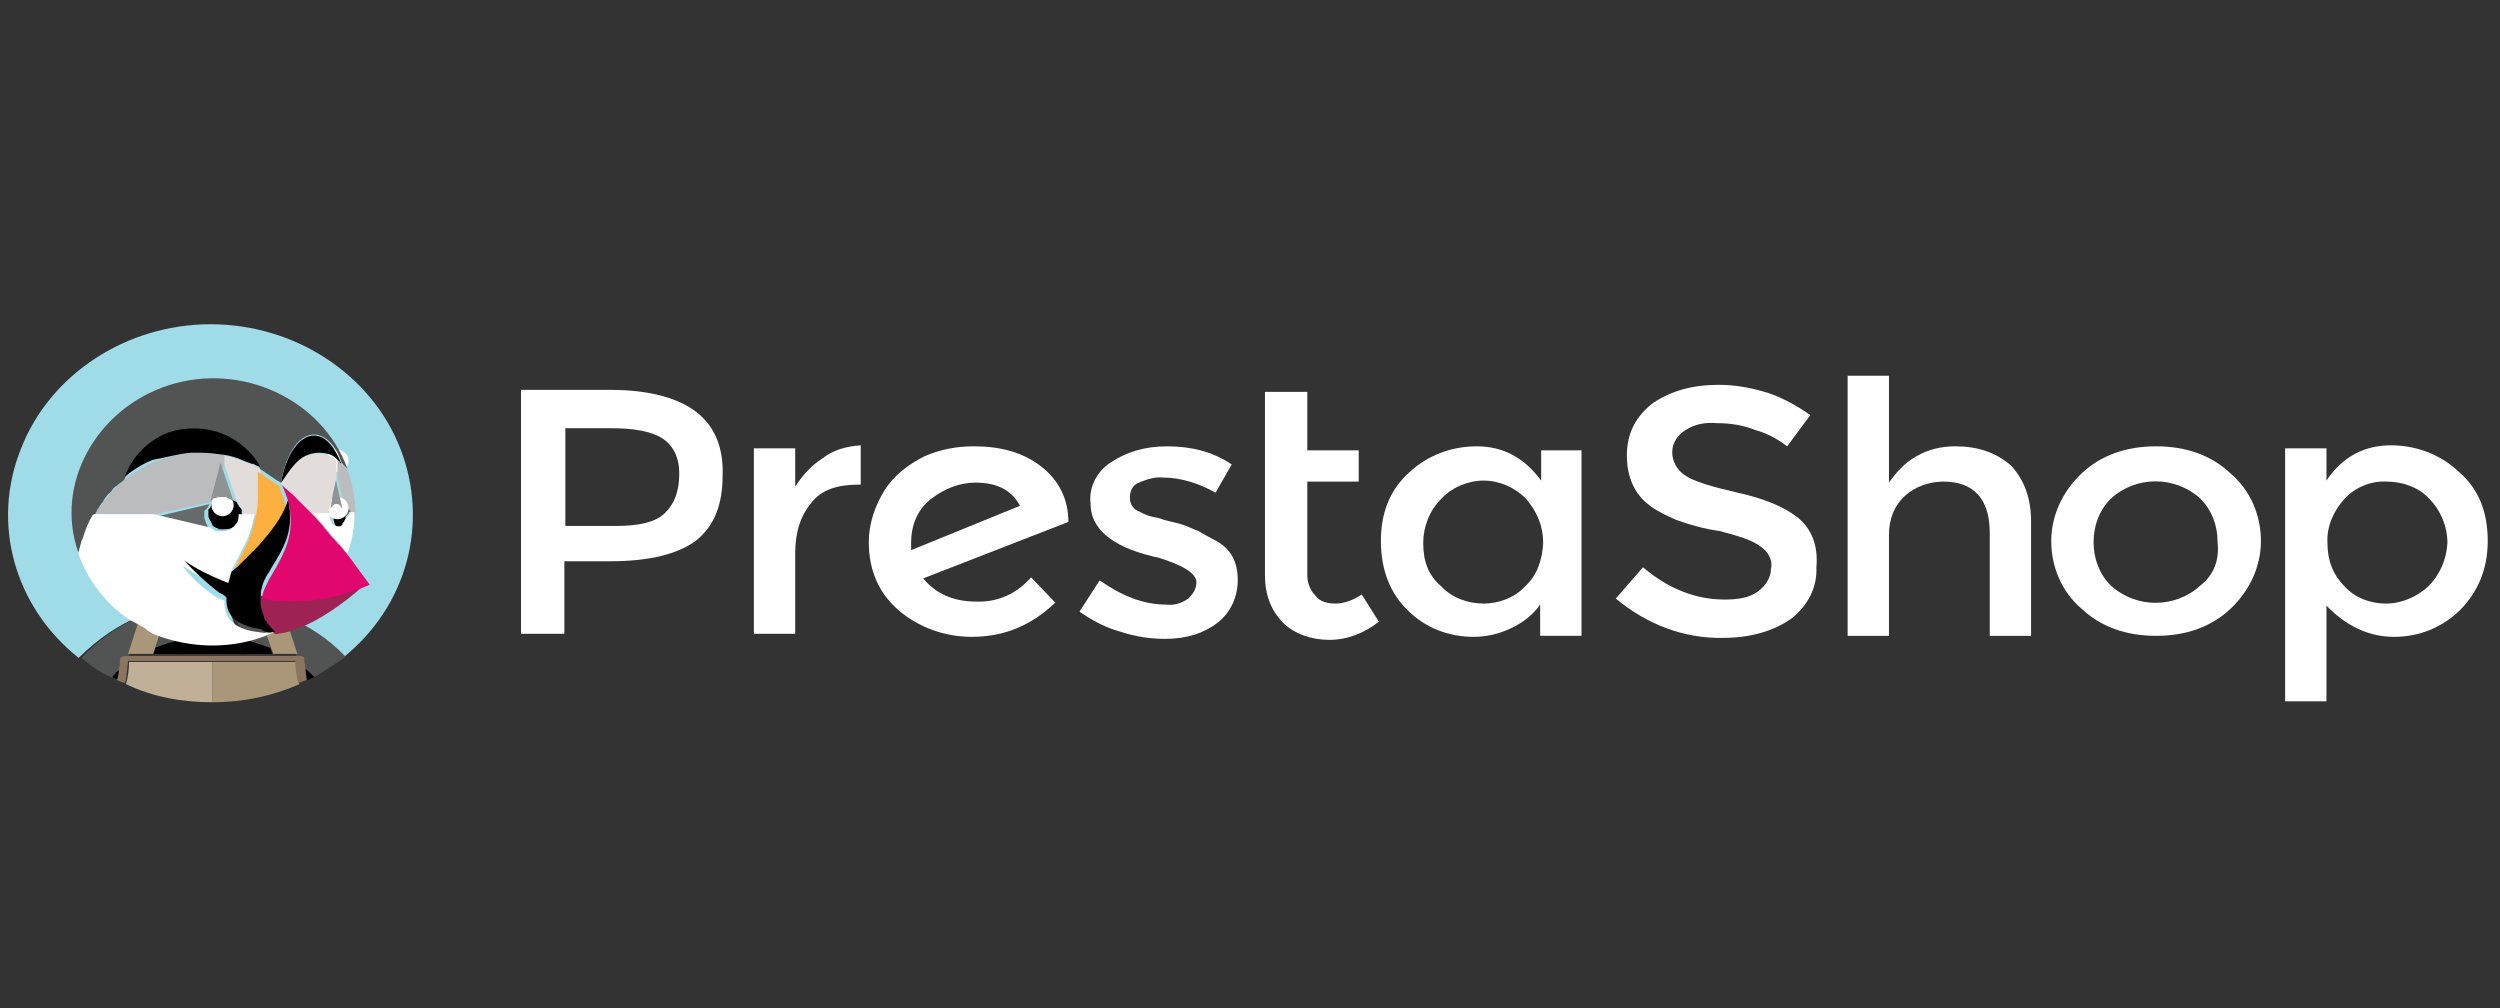 <?xml version="1.0" encoding="utf-8"?>
<!-- Generator: Adobe Illustrator 25.2.1, SVG Export Plug-In . SVG Version: 6.00 Build 0)  -->
<svg version="1.1" id="Capa_1" xmlns="http://www.w3.org/2000/svg" xmlns:xlink="http://www.w3.org/1999/xlink" x="0px" y="0px"
	 viewBox="0 0 248 100" style="enable-background:new 0 0 248 100;" xml:space="preserve">
<rect x="0" y="0" width="248" height="100" fill="#333333" stroke="none"/>
<style type="text/css">
	.st0{fill:#FFFFFF;}
	.st1{fill:#A0DBE8;}
	.st2{fill:#525353;}
	.st3{fill:#AA9678;}
	.st4{fill:#C0B098;}
	.st5{fill:#8B7460;}
	.st6{fill:none;}
	.st7{fill:#BBBCBD;}
	.st8{fill:#676A6A;}
	.st9{fill:#909393;}
	.st10{fill:#E2DDDB;}
	.st11{fill:#FBB040;}
	.st12{fill:#9F2255;}
	.st13{fill:#E2066F;}
</style>
<g id="Prestashop">
	<g id="Acumbamail_x2F_Acumbamail-10_4_" transform="translate(-136, -445)">
		<g id="element_x2F_card_x2F_size-S-Copy-12" transform="translate(136, 445)">
			<g id="Group_6_" transform="translate(36, 59)">
				<g id="logo_prestashop" transform="translate(24, 9.464)">
					<g id="_Grupo_2" transform="translate(44.484, 4.611)">
						<path id="_Trazado_compuesto_" class="st0" d="M-14.1-18.5c0-0.2,0-0.5,0-0.7c0-1.9,0.7-3.4,2-4.4s2.8-1.6,4.4-1.6
							c2.2,0,3.6,0.8,4.4,2.3L-14.1-18.5z M1.5-21.3c0-2.2-0.9-4.1-2.7-5.5s-4-2-6.7-2c-1.7,0-3.3,0.3-4.9,1c-1.6,0.8-3,1.9-3.9,3.3
							c-1,1.6-1.6,3.4-1.6,5.2c0,2.8,1,5.1,3,6.8s4.6,2.6,7.2,2.6c3.2,0,5.9-1.1,8.3-3.4l-2.4-2.5c-1.4,1.6-3.3,2.5-5.5,2.4
							c-2.2,0-4-0.8-5.2-2.3L1.5-21.3L1.5-21.3z"/>
						<path id="_Trazado_" class="st0" d="M-22.9-27.6c-1.1,0.7-2,1.7-2.7,2.8v-3.8h-4.1v18.4h4.1v-8c0-2.2,0.6-3.8,1.6-5
							c1-1.3,2.6-1.8,4.7-1.8h0.2v-3.9C-20.6-28.8-21.9-28.4-22.9-27.6"/>
						<path id="_Trazado_2" class="st0" d="M16.2-19.4c-0.6-0.3-1.3-0.7-1.8-1c-0.6-0.2-1.1-0.5-1.8-0.7s-1.4-0.3-2.2-0.6
							c-0.7-0.1-1.3-0.3-1.8-0.6c-0.6-0.2-1-0.7-1-1.4c0-0.7,0.3-1.3,0.9-1.5c0.7-0.3,1.6-0.6,2.4-0.5c1.8,0,3.6,0.6,5.2,1.5
							l1.6-2.8c-1.9-1.3-4.1-1.8-6.4-1.8s-4.1,0.6-5.6,1.6c-1.4,0.9-2.2,2.5-2,4.1c0,2.4,2,4.2,6.1,5.2c0.1,0,0.2,0.1,0.5,0.1
							c2.6,0.8,3.9,1.6,3.9,2.5c0,0.6-0.3,1.1-0.8,1.6c-0.7,0.5-1.5,0.7-2.2,0.6c-2.2,0-4.3-0.8-6.6-2.4l-2,3.1
							c1.3,0.9,2.6,1.6,4.1,2c1.5,0.5,3,0.7,4.4,0.7c2.2,0,3.9-0.6,5.2-1.6s2-2.6,2-4.2C18.3-17.4,17.6-18.6,16.2-19.4"/>
						<path id="_Trazado_compuesto_2" class="st0" d="M-38.5-22.2c-0.9,0.9-2.5,1.3-4.9,1.3h-5v-9.7h4.4c2.4,0,4.1,0.3,5.2,1
							c1.1,0.7,1.7,1.9,1.7,3.5C-37.1-24.3-37.6-23.1-38.5-22.2 M-35.4-32.2c-1.8-1.4-4.7-2.2-8.5-2.2h-8.9v24.2h4.3v-7.2h4.6
							c3.8,0,6.6-0.7,8.4-2c1.8-1.4,2.7-3.5,2.7-6.5C-32.7-28.7-33.6-30.8-35.4-32.2"/>
						<path id="_Trazado_3" class="st0" d="M28-13.2c-0.8,0-1.6-0.2-2-0.8c-0.6-0.6-0.8-1.4-0.8-2v-9.3h5.1v-3.1h-5.1v-5.8H21V-16
							c0,1.9,0.6,3.5,1.8,4.7c1.1,1.1,2.8,1.7,4.6,1.7c1.8,0,3.5-0.7,4.9-1.8l-1.7-2.7C29.7-13.5,28.8-13.2,28-13.2"/>
						<path id="_Trazado_compuesto_3" class="st0" d="M46.8-14.9c-1,1.1-2.6,1.7-4.1,1.7c-1.6,0-3.2-0.6-4.2-1.7
							c-1.3-1.1-1.8-2.5-1.8-4.3c0-1.6,0.6-3.2,1.8-4.4c1-1.1,2.6-1.8,4.2-1.8s3.1,0.7,4.2,1.8c1.1,1.3,1.7,2.7,1.7,4.4
							C48.5-17.5,48-16,46.8-14.9 M48.4-25.4c-1.7-2.3-3.8-3.4-6.4-3.4c-2.5,0-4.9,0.9-6.7,2.6c-1.9,1.7-2.8,4-2.8,6.8
							s0.9,5.2,2.7,6.9c1.7,1.7,4,2.6,6.5,2.6c1.3,0,2.5-0.3,3.6-0.8c1.3-0.6,2.3-1.4,3-2.4v3.1h4.1v-18.4h-4L48.4-25.4L48.4-25.4z"
							/>
						<path id="_Trazado_compuesto_4" class="st0" d="M113.8-15c-2.5,2.3-6.4,2.3-8.9,0c-1.1-1.1-1.7-2.6-1.7-4.3
							c0-1.7,0.6-3.2,1.7-4.3c2.5-2.3,6.4-2.3,8.9,0c1.1,1.1,1.7,2.6,1.7,4.3C115.7-17.5,115.1-16,113.8-15 M109.4-28.8
							c-3,0-5.5,0.9-7.4,2.7c-1.9,1.8-3,4.2-3,6.7s1,5,3,6.7c1.9,1.8,4.4,2.7,7.4,2.7s5.5-0.9,7.4-2.7s3-4.2,3-6.7s-1-5-3-6.7
							C114.9-27.9,112.4-28.8,109.4-28.8"/>
						<path id="_Trazado_compuesto_5" class="st0" d="M136.4-14.9c-1.1,1-2.6,1.7-4.2,1.7s-3.1-0.6-4.1-1.7
							c-1.1-1.1-1.7-2.5-1.7-4.3c-0.1-1.6,0.6-3.2,1.7-4.4c1-1.1,2.6-1.8,4.2-1.7c1.6,0,3.2,0.6,4.2,1.7c1.1,1.1,1.8,2.7,1.8,4.4
							C138.2-17.5,137.5-16,136.4-14.9 M139.4-26.3c-1.8-1.7-4.2-2.6-6.7-2.6c-2.6,0-4.8,1.1-6.4,3.5v-3.2h-4.1v25.1h4.1V-13
							c1.9,2,4.2,3.1,6.7,3.1s4.7-0.9,6.5-2.6c1.8-1.8,2.8-4.1,2.8-6.9C142.3-22.3,141.4-24.6,139.4-26.3"/>
						<path id="_Trazado_4" class="st0" d="M89.5-28.8c-1.4,0-2.7,0.3-3.9,1c-1.1,0.6-2,1.6-2.7,2.6v-10.6h-4.1V-10h4.1v-10
							c0-1.7,0.6-3,1.6-3.9s2.4-1.4,3.8-1.4c3,0,4.6,1.7,4.6,5.1V-10H97v-11.3c0-2.4-0.7-4.2-2-5.6C93.5-28.2,91.7-28.8,89.5-28.8"
							/>
						<path id="_Trazado_5" class="st0" d="M73.9-21.7c-1.4-1.1-3.3-1.9-6-2.5c-2.6-0.6-4.3-1.1-5.2-1.7c-0.8-0.5-1.3-1.4-1.3-2.3
							s0.5-1.7,1.3-2.2c0.9-0.6,2-0.8,3.1-0.7c1.4,0,2.6,0.2,3.9,0.7c1.1,0.3,2.2,0.9,3.1,1.6l2.3-3.1c-1.3-0.9-2.7-1.7-4.2-2.2
							c-1.6-0.5-3.2-0.8-4.9-0.8c-2.6,0-4.7,0.6-6.5,1.8c-1.7,1.3-2.6,3-2.6,5.2s0.8,3.9,2.3,5c0.8,0.6,1.7,1,2.6,1.4
							c1.4,0.5,2.8,0.9,4.3,1.1c1.9,0.5,3.2,0.9,4,1.5c0.8,0.5,1.3,1.4,1.1,2.2c0,0.9-0.5,1.7-1.3,2.3s-1.9,0.8-3.3,0.8
							c-2.8,0-5.5-1-8.1-3.2l-2.7,3.1c3,2.5,6.7,4,10.7,3.9c2.7,0,5-0.7,6.7-1.9c1.7-1.3,2.6-3.2,2.5-5.1
							C75.9-19,75.2-20.6,73.9-21.7"/>
					</g>
					<path id="_Trazado_6" class="st1" d="M-46-7.4c0.3-0.1,0.7-0.2,1-0.3c0.3-0.1,0.8-0.2,1.1-0.3c0.5-0.1,0.9-0.2,1.5-0.3
						c0.7-0.1,1.3-0.2,1.9-0.3c-0.3,1.1-0.8,2.2-1.3,3.3c0,0.2,0,0.5,0,0.7c1.8-0.3,3.8-0.3,5.6,0c0-0.2,0-0.5,0-0.7
						c-0.5-1.1-0.9-2.2-1.3-3.3c0.7,0.1,1.4,0.1,1.9,0.3c0.5,0.1,0.9,0.2,1.5,0.3c0.3,0.1,0.8,0.2,1.1,0.3c0.3,0.1,0.7,0.2,1,0.3
						c2.3,0.9,4.3,2.4,6,4.2c6.4-5.1,8.6-13.4,5.7-20.8s-10.5-12.3-18.8-12.3S-55-31.4-57.9-24c-3,7.4-0.7,15.7,5.7,20.8
						C-50.3-5.1-48.2-6.5-46-7.4z"/>
					<path id="_Trazado_7" class="st2" d="M-44.6-4.2c0.9-0.3,1.9-0.7,3-0.9c0-0.2,0-0.5,0-0.7c0.5-1.1,0.9-2.2,1.3-3.3
						C-41-9-41.7-9-42.2-8.8c-0.5,0.1-0.9,0.2-1.5,0.3c-0.3,0.1-0.8,0.2-1.1,0.3l1.5,0.3L-44.6-4.2z"/>
					<path id="_Trazado_8" class="st2" d="M-48-2.1c0-0.3,0.1-0.7,0.1-1c0-0.1,0-0.2,0.1-0.2c0.1-0.1,0.2-0.1,0.3-0.1h0.3l1.3-4
						c-2.3,1-4.4,2.4-6,4.2c0.9,0.8,1.9,1.5,3.1,2C-48.7-1.5-48.4-1.9-48-2.1z"/>
					<path id="_Trazado_9" class="st2" d="M-31.9-7.4l1.3,4h0.3c0.2,0,0.5,0.2,0.5,0.3c0,0.3,0,0.7,0.1,1c0.3,0.2,0.6,0.5,0.9,0.8
						c1-0.6,2-1.3,3.1-2C-27.4-5.1-29.5-6.5-31.9-7.4z"/>
					<path id="_Trazado_10" class="st2" d="M-34.2-7.6l1.5-0.3C-33-8-33.5-8.1-33.8-8.2c-0.5-0.1-0.9-0.2-1.5-0.3
						c-0.7-0.1-1.3-0.2-1.9-0.3c0.3,1.1,0.8,2.2,1.3,3.3c0,0.2,0,0.5,0,0.7c1,0.2,2,0.5,3,0.9L-34.2-7.6z"/>
					<path id="_Trazado_11" d="M-38.9-3.6h2.8c-0.1-0.5-0.1-1-0.1-1.5c-1.8-0.3-3.8-0.3-5.6,0c0,0.5,0,1-0.1,1.5H-38.9z"/>
					<path id="_Trazado_12" d="M-48.9-1.3c0.2,0.1,0.5,0.2,0.7,0.3c0.1-0.3,0.1-0.8,0.2-1.1C-48.4-1.9-48.7-1.5-48.9-1.3z"/>
					<path id="_Trazado_13" d="M-44.8-3.6h3.1c0.1-0.5,0.1-1,0.1-1.5c-1,0.2-2,0.5-3,0.9L-44.8-3.6z"/>
					<path id="_Trazado_14" d="M-29.7-2.1c0,0.3,0.1,0.8,0.2,1.1c0.2-0.1,0.5-0.2,0.7-0.3C-29.1-1.5-29.4-1.9-29.7-2.1z"/>
					<path id="_Trazado_15" d="M-33-3.6l-0.2-0.6c-0.9-0.3-1.9-0.7-3-0.9c0,0.5,0,1,0.1,1.5H-33z"/>
					<path id="_Trazado_16" class="st3" d="M-44.8-3.6l0.2-0.6l1.1-3.4L-45-7.9c-0.3,0.1-0.7,0.2-1,0.3l-1.3,4H-44.8L-44.8-3.6z"/>
					<path id="_Trazado_17" class="st3" d="M-33.1-4.2l0.2,0.6h2.4l-1.3-4c-0.3-0.1-0.7-0.2-1-0.3l-1.5,0.3L-33.1-4.2z"/>
					<path id="_Trazado_18" class="st4" d="M-47.2-2.7L-47.2-2.7L-47.2-2.7C-47.2-2.8-47.2-2.8-47.2-2.7z"/>
					<path id="_Trazado_19" class="st4" d="M-38.9-2.8h-8.3l0,0c0,0.7-0.1,1.5-0.3,2.2c2.7,1.3,5.6,1.8,8.6,1.8V-2.8z"/>
					<polygon id="_Trazado_20" class="st3" points="-30.6,-2.8 -30.6,-2.8 -30.6,-2.7 					"/>
					<path id="_Trazado_21" class="st3" d="M-30.6-2.8h-8.3v4c3,0,5.9-0.6,8.6-1.8C-30.5-1.3-30.5-2-30.6-2.8L-30.6-2.8z"/>
					<path id="_Trazado_22" class="st5" d="M-29.7-2.1c0-0.3-0.1-0.7-0.1-1c0-0.2-0.2-0.3-0.5-0.3h-17.3c-0.2,0-0.5,0.2-0.5,0.3
						c0,0.3,0,0.7-0.1,1c0,0.3-0.1,0.8-0.2,1.1c0.2,0.1,0.5,0.2,0.8,0.3c0.2-0.7,0.2-1.5,0.3-2.2l0,0h16.6l0,0
						c0,0.7,0.1,1.5,0.3,2.2c0.2-0.1,0.5-0.2,0.8-0.3C-29.6-1.3-29.7-1.6-29.7-2.1L-29.7-2.1z"/>
					<g id="_Grupo_3" transform="translate(5.274, 4.944)">
						<path id="_Trazado_23" class="st6" d="M-37.4-25.4L-37.4-25.4L-37.4-25.4c0.2,0.7,0.6,1.4,0.7,2v0.1c0,0,0,0.1,0,0.2
							c0-0.1,0-0.2,0.1-0.3C-36.8-24.1-37-24.7-37.4-25.4L-37.4-25.4L-37.4-25.4z"/>
						<path id="_Trazado_24" class="st6" d="M-31.6-21.1L-31.6-21.1L-31.6-21.1z"/>
						<path id="_Trazado_25" class="st6" d="M-31.5-21.2L-31.5-21.2L-31.5-21.2z"/>
						<path id="_Trazado_26" class="st6" d="M-38-25.9c-0.5-0.3-0.9-0.7-1.5-1l0,0C-39-26.6-38.4-26.2-38-25.9L-38-25.9z"/>
						<path id="_Trazado_28" class="st6" d="M-32.5-20.4L-32.5-20.4L-32.5-20.4z"/>
						<path id="_Trazado_29" class="st6" d="M-36.8-22.9v0.1V-22.9z"/>
						<path id="_Trazado_30" class="st6" d="M-38.8-16.1c-0.2,0.5-0.5,0.9-0.6,1.4C-39.2-15.2-39-15.6-38.8-16.1l0.3-0.5L-38.8-16.1
							L-38.8-16.1z"/>
						<path id="_Trazado_31" class="st6" d="M-37.4-25.4L-37.4-25.4L-37.4-25.4L-37.4-25.4c0.1,0.1,0.2,0.2,0.3,0.3
							C-37.2-25.2-37.3-25.3-37.4-25.4z"/>
						<path id="_Trazado_33" class="st6" d="M-40.1-27.2L-40.1-27.2L-40.1-27.2z"/>
						<path id="_Trazado_34" class="st6" d="M-40.1-27.2L-40.1-27.2L-40.1-27.2z"/>
						<path id="_Trazado_37" class="st6" d="M-31.7-19.4C-31.7-19.4-31.6-19.3-31.7-19.4C-31.6-19.3-31.7-19.4-31.7-19.4L-31.7-19.4
							z"/>
						<path id="_Trazado_38" class="st6" d="M-39.4-25.1c0,0.2,0,0.3,0,0.6C-39.4-24.7-39.4-24.9-39.4-25.1z"/>
						<path id="_Trazado_40" class="st6" d="M-39.6-26.9l-0.5-0.2L-39.6-26.9z"/>
						<path id="_Trazado_41" class="st6" d="M-39.9-27.1l-0.1-0.1L-39.9-27.1z"/>
						<path id="_Trazado_43" class="st6" d="M-31-22.4L-31-22.4L-31-22.4L-31-22.4L-31-22.4L-31-22.4L-31-22.4z"/>
						<polygon id="_Trazado_44" class="st6" points="-34.3,-22.5 -34.2,-22.4 -34.2,-22.4 						"/>
						<path id="_Trazado_45" class="st6" d="M-37-25.1c0.2,0.2,0.6,0.5,0.8,0.7C-36.5-24.6-36.8-24.9-37-25.1z"/>
						<path id="_Trazado_46" class="st6" d="M-31.8-23.7h0.1C-31.7-23.6-31.8-23.7-31.8-23.7L-31.8-23.7z"/>
						<path id="_Trazado_47" class="st6" d="M-32.6-22.7L-32.6-22.7L-32.6-22.7z"/>
						<path id="_Trazado_48" class="st6" d="M-31.6-23.6L-31.6-23.6L-31.6-23.6z"/>
						<path id="_Trazado_49" class="st6" d="M-31.4-23.4L-31.4-23.4L-31.4-23.4z"/>
						<path id="_Trazado_50" class="st6" d="M-31-22.6L-31-22.6L-31-22.6L-31-22.6z"/>
						<path id="_Trazado_51" class="st6" d="M-31-22.1L-31-22.1L-31-22.1L-31-22.1C-31-22-31-22.1-31-22.1L-31-22.1z"/>
						<path id="_Trazado_52" class="st6" d="M-32.4-23.4L-32.4-23.4L-32.4-23.4z"/>
						<path id="_Trazado_53" class="st6" d="M-31.9-23.6h0.1C-31.8-23.7-31.9-23.6-31.9-23.6L-31.9-23.6z"/>
						<path id="_Trazado_54" class="st6" d="M-35.6-23.7c-0.1-0.1-0.2-0.2-0.3-0.3L-35.6-23.7z"/>
						<path id="_Trazado_55" class="st6" d="M-31.8-27.8L-31.8-27.8v1.7l-0.7,3.1l0,0l0,0l0,0l0.7-3.1V-27.8L-31.8-27.8z"/>
						<path id="_Trazado_56" class="st6" d="M-34.9-23l-0.2-0.2L-34.9-23z"/>
						<path id="_Trazado_57" class="st6" d="M-31.1-22.9L-31.1-22.9L-31.1-22.9L-31.1-22.9L-31.1-22.9z"/>
						<path id="_Trazado_58" class="st6" d="M-32.6-22.4L-32.6-22.4L-32.6-22.4C-32.6-22.5-32.6-22.4-32.6-22.4z"/>
						<path id="_Trazado_59" class="st6" d="M-32-23.6L-32-23.6L-32-23.6L-32-23.6z"/>
						<path id="_Trazado_60" class="st6" d="M-32.3-23.5C-32.2-23.5-32.2-23.5-32.3-23.5C-32.2-23.5-32.2-23.5-32.3-23.5z"/>
						<path id="_Trazado_61" class="st6" d="M-31-21.9L-31-21.9c0,0.1,0,0.1-0.1,0.2C-31.1-21.7-31.1-21.8-31-21.9L-31-21.9z"/>
						<path id="_Trazado_62" class="st6" d="M-55.5-22.9l0.1-0.1C-55.5-23-55.5-23-55.5-22.9z"/>
						<path id="_Trazado_63" class="st6" d="M-31.5-23.6C-31.5-23.5-31.5-23.5-31.5-23.6C-31.5-23.5-31.5-23.5-31.5-23.6L-31.5-23.6
							z"/>
						<path id="_Trazado_64" class="st6" d="M-54.9-23.7L-54.9-23.7L-54.9-23.7z"/>
						<path id="_Trazado_66" class="st6" d="M-56.4-21.4l-0.1,0.2L-56.4-21.4z"/>
						<path id="_Trazado_67" class="st6" d="M-56.8-20.5C-56.8-20.4-56.8-20.4-56.8-20.5C-56.8-20.4-56.8-20.4-56.8-20.5z"/>
						<path id="_Trazado_68" class="st6" d="M-31.4-27.4L-31.4-27.4L-31.4-27.4z"/>
						<path id="_Trazado_70" class="st6" d="M-53.7-25.2l0.1-0.1L-53.7-25.2z"/>
						<path id="_Trazado_71" class="st6" d="M-54.3-24.4l0.1-0.1L-54.3-24.4z"/>
						<path id="_Trazado_72" class="st6" d="M-31.1-22.9l-0.7-3.1L-31.1-22.9z"/>
						<path id="_Trazado_73" class="st6" d="M-43.5-20.6L-43.5-20.6L-43.5-20.6z"/>
						<path id="_Trazado_74" class="st6" d="M-43.4-20.6L-43.4-20.6L-43.4-20.6z"/>
						<path id="_Trazado_75" class="st6" d="M-55.9-22.2L-56-22L-55.9-22.2z"/>
						<path id="_Trazado_77" class="st6" d="M-43.8-20.6L-43.8-20.6L-43.8-20.6z"/>
						<path id="_Trazado_80" class="st6" d="M-45-22.8L-45-22.8L-45-22.8z"/>
						<path id="_Trazado_83" class="st6" d="M-45-22.9L-45-22.9L-45-22.9z"/>
						<path id="_Trazado_84" class="st6" d="M-44.9-23L-44.9-23L-44.9-23z"/>
						<path id="_Trazado_90" class="st6" d="M-31.2-21.4C-31.2-21.4-31.2-21.3-31.2-21.4C-31.2-21.3-31.2-21.4-31.2-21.4L-31.2-21.4
							z"/>
						<path id="_Trazado_91" class="st6" d="M-45-22.6L-45-22.6L-45-22.6z"/>
						<path id="_Trazado_93" class="st6" d="M-31.1-21.6l-0.1,0.1L-31.1-21.6z"/>
						<path id="_Trazado_94" class="st2" d="M-38.4-11.2c-0.1-0.1-0.1-0.1-0.2-0.2C-38.5-11.3-38.4-11.2-38.4-11.2z"/>
						<path id="_Trazado_95" class="st3" d="M-38-10.8L-38-10.8c-0.1-0.1-0.3-0.2-0.5-0.5l0,0C-38.3-11-38.1-10.9-38-10.8L-38-10.8z
							"/>
						<circle id="_Trazado_96" class="st0" cx="-31.8" cy="-27.7" r="1.1"/>
						<path id="_Trazado_98" class="st7" d="M-30.8-26.8L-30.8-26.8L-30.8-26.8L-30.8-26.8c-0.1-0.2-0.3-0.5-0.6-0.6l0,0
							c-0.1-0.1-0.1-0.1-0.2-0.2l-0.1-0.1l-0.1-0.1l0,0v1.7l0.7,3.1l0,0c0,0,0,0,0,0.1l0.5,0.6h0.6v-0.1l0,0
							C-30-23.9-30.3-25.3-30.8-26.8L-30.8-26.8C-30.8-26.7-30.8-26.7-30.8-26.8z"/>
						<path id="_Trazado_100" class="st8" d="M-31-22.7L-31-22.7L-31-22.7c0,0.1,0,0.1,0,0.2l0,0l0,0l0,0c0,0.1,0,0.1,0,0.2l0,0l0,0
							c0,0.1,0,0.1,0,0.2l0,0l0.5-0.6l-0.5-0.6l0,0C-31-22.8-31-22.7-31-22.7z"/>
						<path id="_Trazado_compuesto_6" d="M-31-22L-31-22c0-0.1,0-0.2,0-0.2l0,0l0,0c0-0.1,0-0.1,0-0.2l0,0c0-0.1,0-0.1,0-0.2
							c0,0,0,0,0-0.1s-0.1-0.2-0.2-0.3l0,0l-0.1-0.1l-0.1-0.1l0,0h-0.1l0,0h-0.1h-0.1l0,0h-0.1l0,0l-0.1,0.1c0,0,0,0-0.1,0.1l0,0
							c-0.1,0.1-0.1,0.2-0.2,0.3l0,0c0,0.1,0,0.1,0,0.2c0,0,0,0,0,0.1s0,0.1,0,0.2l0,0l0,0c0,0.7,0.3,1.3,0.8,1.3c0.1,0,0.1,0,0.2,0
							l0,0h0.1l0,0L-31-21c0,0,0,0,0.1-0.1v-0.1l0.1-0.1l0,0c0-0.1,0-0.1,0.1-0.2C-31-21.9-31-22-31-22z M-31.8-22.6
							c-0.1,0-0.3-0.2-0.3-0.5s0.1-0.5,0.3-0.5c0.1,0,0.3,0.2,0.3,0.5C-31.5-22.8-31.6-22.6-31.8-22.6L-31.8-22.6z"/>
						<ellipse id="_Trazado_101" class="st0" cx="-31.8" cy="-23" rx="1.1" ry="1.1"/>
						<path id="_Trazado_102" class="st9" d="M-32.5-22.9L-32.5-22.9c0-0.1,0.1-0.2,0.2-0.3l0,0c0,0,0,0,0.1-0.1l0.1-0.1l0,0h0.1
							l0,0h0.1h0.1l0,0h0.1l0,0l0.1,0.1l0.1,0.1l0,0c0.1,0.1,0.1,0.2,0.2,0.3l0,0L-32-26L-32.5-22.9L-32.5-22.9z"/>
						<path id="_Trazado_compuesto_7" d="M-41.3-22.4c0-0.1,0-0.1,0-0.2l0,0c0-0.1,0-0.1,0-0.2l0,0c0-0.1,0-0.1,0-0.1l0,0
							c0,0,0-0.1-0.1-0.1l0,0c0,0,0-0.1-0.1-0.1l0,0c-0.1-0.1-0.2-0.3-0.3-0.5c-0.2-0.1-0.3-0.2-0.6-0.3l0,0c-0.1,0-0.2-0.1-0.3-0.1
							l0,0c-0.1,0-0.2,0-0.3,0s-0.2,0-0.3,0l0,0c-0.1,0-0.2,0-0.3,0.1l0,0c-0.1,0-0.2,0.1-0.3,0.1l0,0c-0.1,0.1-0.2,0.1-0.2,0.2l0,0
							l0,0c-0.1,0.1-0.2,0.2-0.3,0.5l0,0c0,0,0,0.1-0.1,0.1l0,0c0,0,0,0.1-0.1,0.1l0,0v0.1l0,0v0.1l0,0c0,0.1,0,0.1,0,0.2
							s0,0.2,0,0.3l0,0c0,0.1,0.1,0.2,0.1,0.3l0,0c0.1,0.2,0.2,0.3,0.3,0.6c0.1,0.1,0.2,0.2,0.5,0.3l0,0c0,0,0.1,0,0.1,0.1l0,0h0.1
							l0,0h0.1l0,0h0.1l0,0c0.1,0,0.1,0,0.2,0c0.2,0,0.5,0,0.7-0.1c0.1,0,0.2-0.1,0.3-0.1c0.2-0.1,0.3-0.3,0.5-0.5
							c0.1-0.1,0.1-0.2,0.2-0.3C-41.3-21.9-41.3-22.1-41.3-22.4L-41.3-22.4L-41.3-22.4L-41.3-22.4L-41.3-22.4z M-43.2-22.6
							c-0.3,0-0.6-0.1-0.7-0.5c-0.1-0.2,0-0.6,0.1-0.7s0.5-0.2,0.8-0.1s0.5,0.3,0.5,0.6s-0.1,0.3-0.2,0.5
							C-42.8-22.7-43-22.6-43.2-22.6L-43.2-22.6z"/>
						<ellipse id="_Trazado_103" class="st0" cx="-43.2" cy="-23.3" rx="1.1" ry="1.1"/>
						<path id="_Trazado_104" class="st7" d="M-44.4-23.6L-44.4-23.6L-44.4-23.6L-44.4-23.6l1.4-3.8v-0.9c-0.7-0.1-1.5-0.2-2.3-0.2
							c-0.2,0-0.5,0-0.8,0h-0.1c-1.4,0.1-2.6,0.5-3.8,0.9c-1,0.5-1.9,1-2.8,1.7l0,0c-0.2,0.2-0.5,0.3-0.7,0.6l-0.1,0.1
							c-0.2,0.2-0.3,0.3-0.6,0.6l-0.1,0.1c-0.2,0.2-0.3,0.5-0.6,0.7l0,0c-0.1,0.2-0.3,0.5-0.5,0.7l-0.1,0.1
							c-0.1,0.2-0.2,0.3-0.3,0.6h5.9L-44.4-23.6z"/>
						<path id="_Trazado_105" class="st10" d="M-39.4-24.1c0-0.1,0-0.3,0-0.5s0-0.3,0-0.6c0-0.2,0-0.3,0-0.5v-0.1c0-0.3,0-0.8,0-1.1
							l0,0l0,0l0,0l-0.5-0.2l0,0l-0.1-0.2l0,0h-0.1l0,0h-0.1c-0.2-0.1-0.6-0.2-0.8-0.3c-0.7-0.2-1.4-0.5-2-0.6v0.9l1.3,3.8l0,0
							c0.1,0.1,0.2,0.2,0.3,0.5l0,0l0.1,0.1l0,0c0,0,0,0.1,0.1,0.1l0,0v0.1l0,0c0,0.1,0,0.1,0,0.2l0,0c0,0.1,0,0.1,0,0.2l0,0l0,0
							h1.6C-39.7-22.9-39.6-23.5-39.4-24.1L-39.4-24.1z"/>
						<path id="_Trazado_107" class="st11" d="M-41.3-17c0.3-0.3,0.7-0.7,1-1c0.2-0.2,0.3-0.3,0.6-0.6c1.4-1.4,2.3-2.6,2.8-4.2v-0.1
							l0,0c0-0.1,0-0.1,0-0.2s0-0.1,0-0.1c-0.2-0.7-0.5-1.4-0.7-2l0,0l0,0l-0.1-0.1c-0.1-0.1-0.3-0.2-0.5-0.3
							c-0.5-0.3-0.9-0.7-1.5-1l0,0c0,0.3,0,0.8,0,1.1v0.1c0,0.1,0,0.3,0,0.5c0,0.1,0,0.3,0,0.6c0,0.1,0,0.3,0,0.5l0,0
							c0,0.6-0.1,1.1-0.2,1.6l-0.2,0.8c-0.3,1.5-1.1,2.8-1.8,4.2c-0.2,0.3-0.3,0.7-0.5,1.1v0.1l0.6-0.5L-41.3-17z"/>
						<path id="_Trazado_108" class="st9" d="M-44.4-23.7L-44.4-23.7c0.1-0.1,0.2-0.1,0.2-0.2l0,0C-44.1-24-44-24-43.9-24l0,0
							c0.1,0,0.2-0.1,0.3-0.1l0,0c0.1,0,0.2,0,0.3,0s0.2,0,0.3,0l0,0c0.1,0,0.2,0,0.3,0.1l0,0c0.2,0.1,0.5,0.2,0.6,0.3l0,0l-1.3-3.8
							L-44.4-23.7z"/>
						<path id="_Trazado_109" class="st8" d="M-44.9-21.7c0-0.1-0.1-0.2-0.1-0.3l0,0c0-0.1,0-0.2,0-0.3c0-0.1,0-0.1,0-0.2l0,0v-0.1
							l0,0v-0.1l0,0c0,0,0-0.1,0.1-0.1c0,0,0-0.1,0.1-0.1l0,0c0.1-0.1,0.2-0.3,0.3-0.5l0,0l-5.5,1.3l0,0l5.5,1.3
							C-44.7-21.3-44.8-21.4-44.9-21.7L-44.9-21.7z"/>
						<path id="_Trazado_110" class="st10" d="M-32.6-22.7L-32.6-22.7c0-0.1,0-0.2,0-0.2l0,0l0.7-3.1v-1.7c-0.5-0.5-1.1-0.7-1.8-0.7
							c-0.8,0-1.6,0.3-2.2,0.9c-0.6,0.6-1.1,1.3-1.5,2v0.1c0.1,0.1,0.2,0.2,0.3,0.3c0.2,0.2,0.6,0.5,0.8,0.7
							c0.1,0.1,0.2,0.2,0.3,0.3l0.3,0.3c0.1,0.1,0.3,0.3,0.5,0.5C-35-23-35-23-34.9-22.9c0.2,0.2,0.3,0.3,0.6,0.6l0,0l0.1,0.1h1.6
							l0,0C-32.6-22.5-32.6-22.6-32.6-22.7L-32.6-22.7z"/>
						<path id="_Trazado_112" class="st2" d="M-56.8-20.4L-56.8-20.4c0.1-0.3,0.2-0.6,0.3-0.8l0.1-0.2c0.1-0.2,0.2-0.3,0.3-0.6
							c0-0.1,0.1-0.1,0.1-0.2s0-0.1,0.1-0.1c0.1-0.2,0.2-0.3,0.3-0.6l0.1-0.1c0.1-0.2,0.3-0.5,0.5-0.7v-0.1c0.2-0.2,0.3-0.5,0.6-0.7
							l0.1-0.1c0.2-0.2,0.3-0.5,0.6-0.6l0.1-0.1c0.2-0.2,0.5-0.3,0.7-0.6l0,0c0.6-2,2.2-3.6,4.3-4.4c2.2-0.8,4.4-0.6,6.4,0.6
							c1.1,0.7,2,1.6,2.7,2.7l0,0c0,0,0,0,0,0.1l0,0c0.5,0.3,1,0.7,1.5,1c0.1,0.1,0.3,0.2,0.5,0.3l0.1,0.1l0,0l0,0v-0.1
							c0.5-2.7,1.7-4.7,3.3-4.7c1.1,0,2.2,1.1,2.7,2.8l0,0l0,0c0.2,0.2,0.3,0.3,0.6,0.6l0,0l0,0l0,0c0,0,0,0,0,0.1l0,0v-0.1
							c-2.5-6.9-10.5-10.6-17.7-8.3s-11.4,9.8-9,16.6l0,0c0.1-0.3,0.2-0.8,0.3-1.1C-57.1-19.9-57-20.2-56.8-20.4z"/>
						<path id="_Trazado_113" class="st0" d="M-30.6-22.4l-0.5,0.6l0,0l0,0c0,0.1,0,0.1-0.1,0.2l0,0l-0.1,0.1v0.1c0,0,0,0.1-0.1,0.1
							l-0.1,0.1l0,0c0,0,0,0-0.1,0l0,0c-0.1,0-0.1,0-0.2,0c-0.5,0-0.8-0.6-0.8-1.3h-1.6c0.3,0.3,0.6,0.7,0.9,1l0,0
							c0.2,0.3,0.6,0.7,0.8,1l0,0c0.2,0.3,0.6,0.7,0.8,0.9l0.1,0.1c0.2,0.3,0.6,0.7,0.8,1l0,0c0.5-1.4,0.7-2.7,0.7-4.1h-0.5V-22.4z"
							/>
						<path id="_Trazado_114" d="M-46.3-28.5L-46.3-28.5c0.3,0,0.6,0,0.9,0c0.8,0,1.5,0.1,2.3,0.2l0,0c0.7,0.1,1.4,0.3,2,0.6
							c0.2,0.1,0.6,0.2,0.8,0.3h0.1l0,0h0.1l0,0l0.1,0.1l0,0l0.5,0.2l0,0l0,0l0,0c0,0,0,0,0-0.1l0,0c-0.6-1.1-1.6-2-2.7-2.7
							c-1.9-1.1-4.3-1.3-6.4-0.6c-2,0.8-3.6,2.4-4.3,4.4c0.8-0.7,1.8-1.3,2.8-1.7C-48.9-28-47.6-28.4-46.3-28.5L-46.3-28.5z"/>
						<path id="_Trazado_115" d="M-35.8-27.6c0.6-0.6,1.4-0.9,2.2-0.9c0.7,0,1.4,0.2,1.8,0.7l0,0l0,0l0.1,0.1c0,0,0.1,0,0.1,0.1
							s0.1,0.1,0.2,0.2l0,0l0,0c-0.7-1.7-1.6-2.8-2.7-2.8c-1.5,0-2.8,1.9-3.3,4.7l0,0C-36.9-26.2-36.5-26.9-35.8-27.6L-35.8-27.6z"
							/>
						<path id="_Trazado_116" class="st0" d="M-49.2-10.2l0.3,0.1c3.2,1,6.7,1,9.9-0.2l0.2-0.1c0.1,0,0.2-0.1,0.5-0.2l0.3-0.1h-0.1
							l0,0c-0.5,0.1-1,0.1-1.5,0c-2.8-0.3-3.5-1.7-3.4-3.1c-0.2-0.1-0.5-0.2-0.7-0.3c-1.4-0.9-2.5-1.9-3.5-3.2
							c1.4,0.9,2.7,1.6,4.3,2.2h0.1c0.1-0.3,0.2-0.8,0.3-1.1l0,0v-0.1c0.1-0.3,0.3-0.8,0.5-1.1c0.7-1.4,1.5-2.7,1.8-4.2l0.2-0.8
							h-1.6l0,0c0,0.2,0,0.5-0.1,0.7c0,0.1-0.1,0.2-0.2,0.3c-0.1,0.2-0.3,0.3-0.5,0.5c-0.1,0.1-0.2,0.1-0.3,0.1
							c-0.2,0.1-0.5,0.1-0.7,0.1c-0.1,0-0.1,0-0.2,0l0,0h-0.1l0,0h-0.1l0,0h-0.1l0,0c0,0-0.1,0-0.1-0.1l0,0
							c-0.1-0.1-0.3-0.2-0.5-0.3l-5.5-1.3h-6c0,0,0,0.1-0.1,0.1l-0.1,0.2c-0.1,0.2-0.2,0.3-0.3,0.6l-0.1,0.2
							c-0.1,0.2-0.2,0.5-0.3,0.8l0,0c-0.1,0.3-0.2,0.6-0.3,0.9s-0.2,0.8-0.3,1.1c0.9,2.6,2.7,5,5.1,6.6l0.2,0.1
							c0.5,0.2,0.8,0.5,1.3,0.7C-50.4-10.6-49.8-10.4-49.2-10.2L-49.2-10.2z"/>
						<path id="_Trazado_117" class="st12" d="M-39.4-14.3c0,0.1,0,0.2,0,0.5c0,0.2,0,0.5,0,0.7c0,0.1,0.1,0.2,0.1,0.5
							c0.1,0.2,0.1,0.3,0.2,0.6c0.1,0.1,0.2,0.3,0.2,0.5l0.1,0.1c0,0,0.1,0.1,0.1,0.2s0.1,0.1,0.2,0.2c0.1,0.1,0.3,0.3,0.5,0.5l0,0
							l0,0l0,0h0.1c0.7-0.1,1.3-0.2,1.9-0.5c0.3-0.1,0.7-0.2,0.9-0.3l0.2-0.1c3.2-1.5,5.9-4.1,5.9-4.1
							C-32.2-14.2-35.8-13.7-39.4-14.3z"/>
						<path id="_Trazado_118" class="st13" d="M-31.7-19.4c-0.2-0.3-0.6-0.7-0.8-0.9l0,0c-0.2-0.3-0.6-0.7-0.8-1l0,0
							c-0.3-0.3-0.6-0.7-0.9-1l-0.1-0.1c-0.2-0.2-0.3-0.3-0.6-0.6l-0.2-0.2c-0.1-0.1-0.3-0.3-0.5-0.5c-0.1-0.1-0.2-0.2-0.3-0.3
							l-0.3-0.3c-0.2-0.2-0.6-0.5-0.8-0.7l-0.3-0.3l0,0c0.3,0.7,0.6,1.4,0.7,2c0,0.2,0.1,0.3,0.1,0.6c0.3,2.5-0.5,4.1-1.8,6.3
							l-0.3,0.5c-0.2,0.5-0.5,0.9-0.6,1.4c0,0.1-0.1,0.2-0.1,0.5c3.6,0.6,7.3,0.1,10.7-1.4c0,0-0.8-1.1-1.9-2.6
							c-0.2-0.3-0.6-0.7-0.8-1C-31.6-19.3-31.6-19.4-31.7-19.4z"/>
						<path id="_Trazado_119" d="M-38-10.8c-0.1-0.1-0.3-0.2-0.5-0.5c-0.1-0.1-0.1-0.1-0.2-0.2c-0.1-0.1-0.1-0.1-0.1-0.2
							c0-0.1-0.1-0.1-0.1-0.1c-0.1-0.1-0.2-0.3-0.2-0.5c-0.1-0.2-0.1-0.3-0.2-0.6c0-0.1-0.1-0.2-0.1-0.5s0-0.5,0-0.7
							c0-0.1,0-0.2,0-0.5c0-0.1,0-0.2,0.1-0.5c0.1-0.5,0.3-0.9,0.6-1.4l0,0c0.1-0.1,0.2-0.3,0.3-0.5c1.4-2.2,2.2-3.8,1.8-6.3
							c0-0.2-0.1-0.3-0.1-0.6c0,0.1,0,0.2-0.1,0.3l0,0v0.1c-0.6,1.6-1.6,2.8-2.8,4.2c-0.2,0.2-0.3,0.3-0.6,0.6c-0.3,0.3-0.7,0.7-1,1
							l-0.5,0.5l-0.6,0.5l0,0c-0.1,0.3-0.2,0.7-0.3,1.1h-0.1c-1.5-0.6-3-1.3-4.3-2.2c1,1.1,2.3,2.3,3.5,3.2c0.2,0.1,0.5,0.2,0.7,0.5
							c-0.1,1.4,0.6,2.7,3.4,3.1C-38.9-10.6-38.4-10.6-38-10.8C-38-10.6-38-10.8-38-10.8L-38-10.8z"/>
					</g>
				</g>
			</g>
		</g>
	</g>
</g>
</svg>
